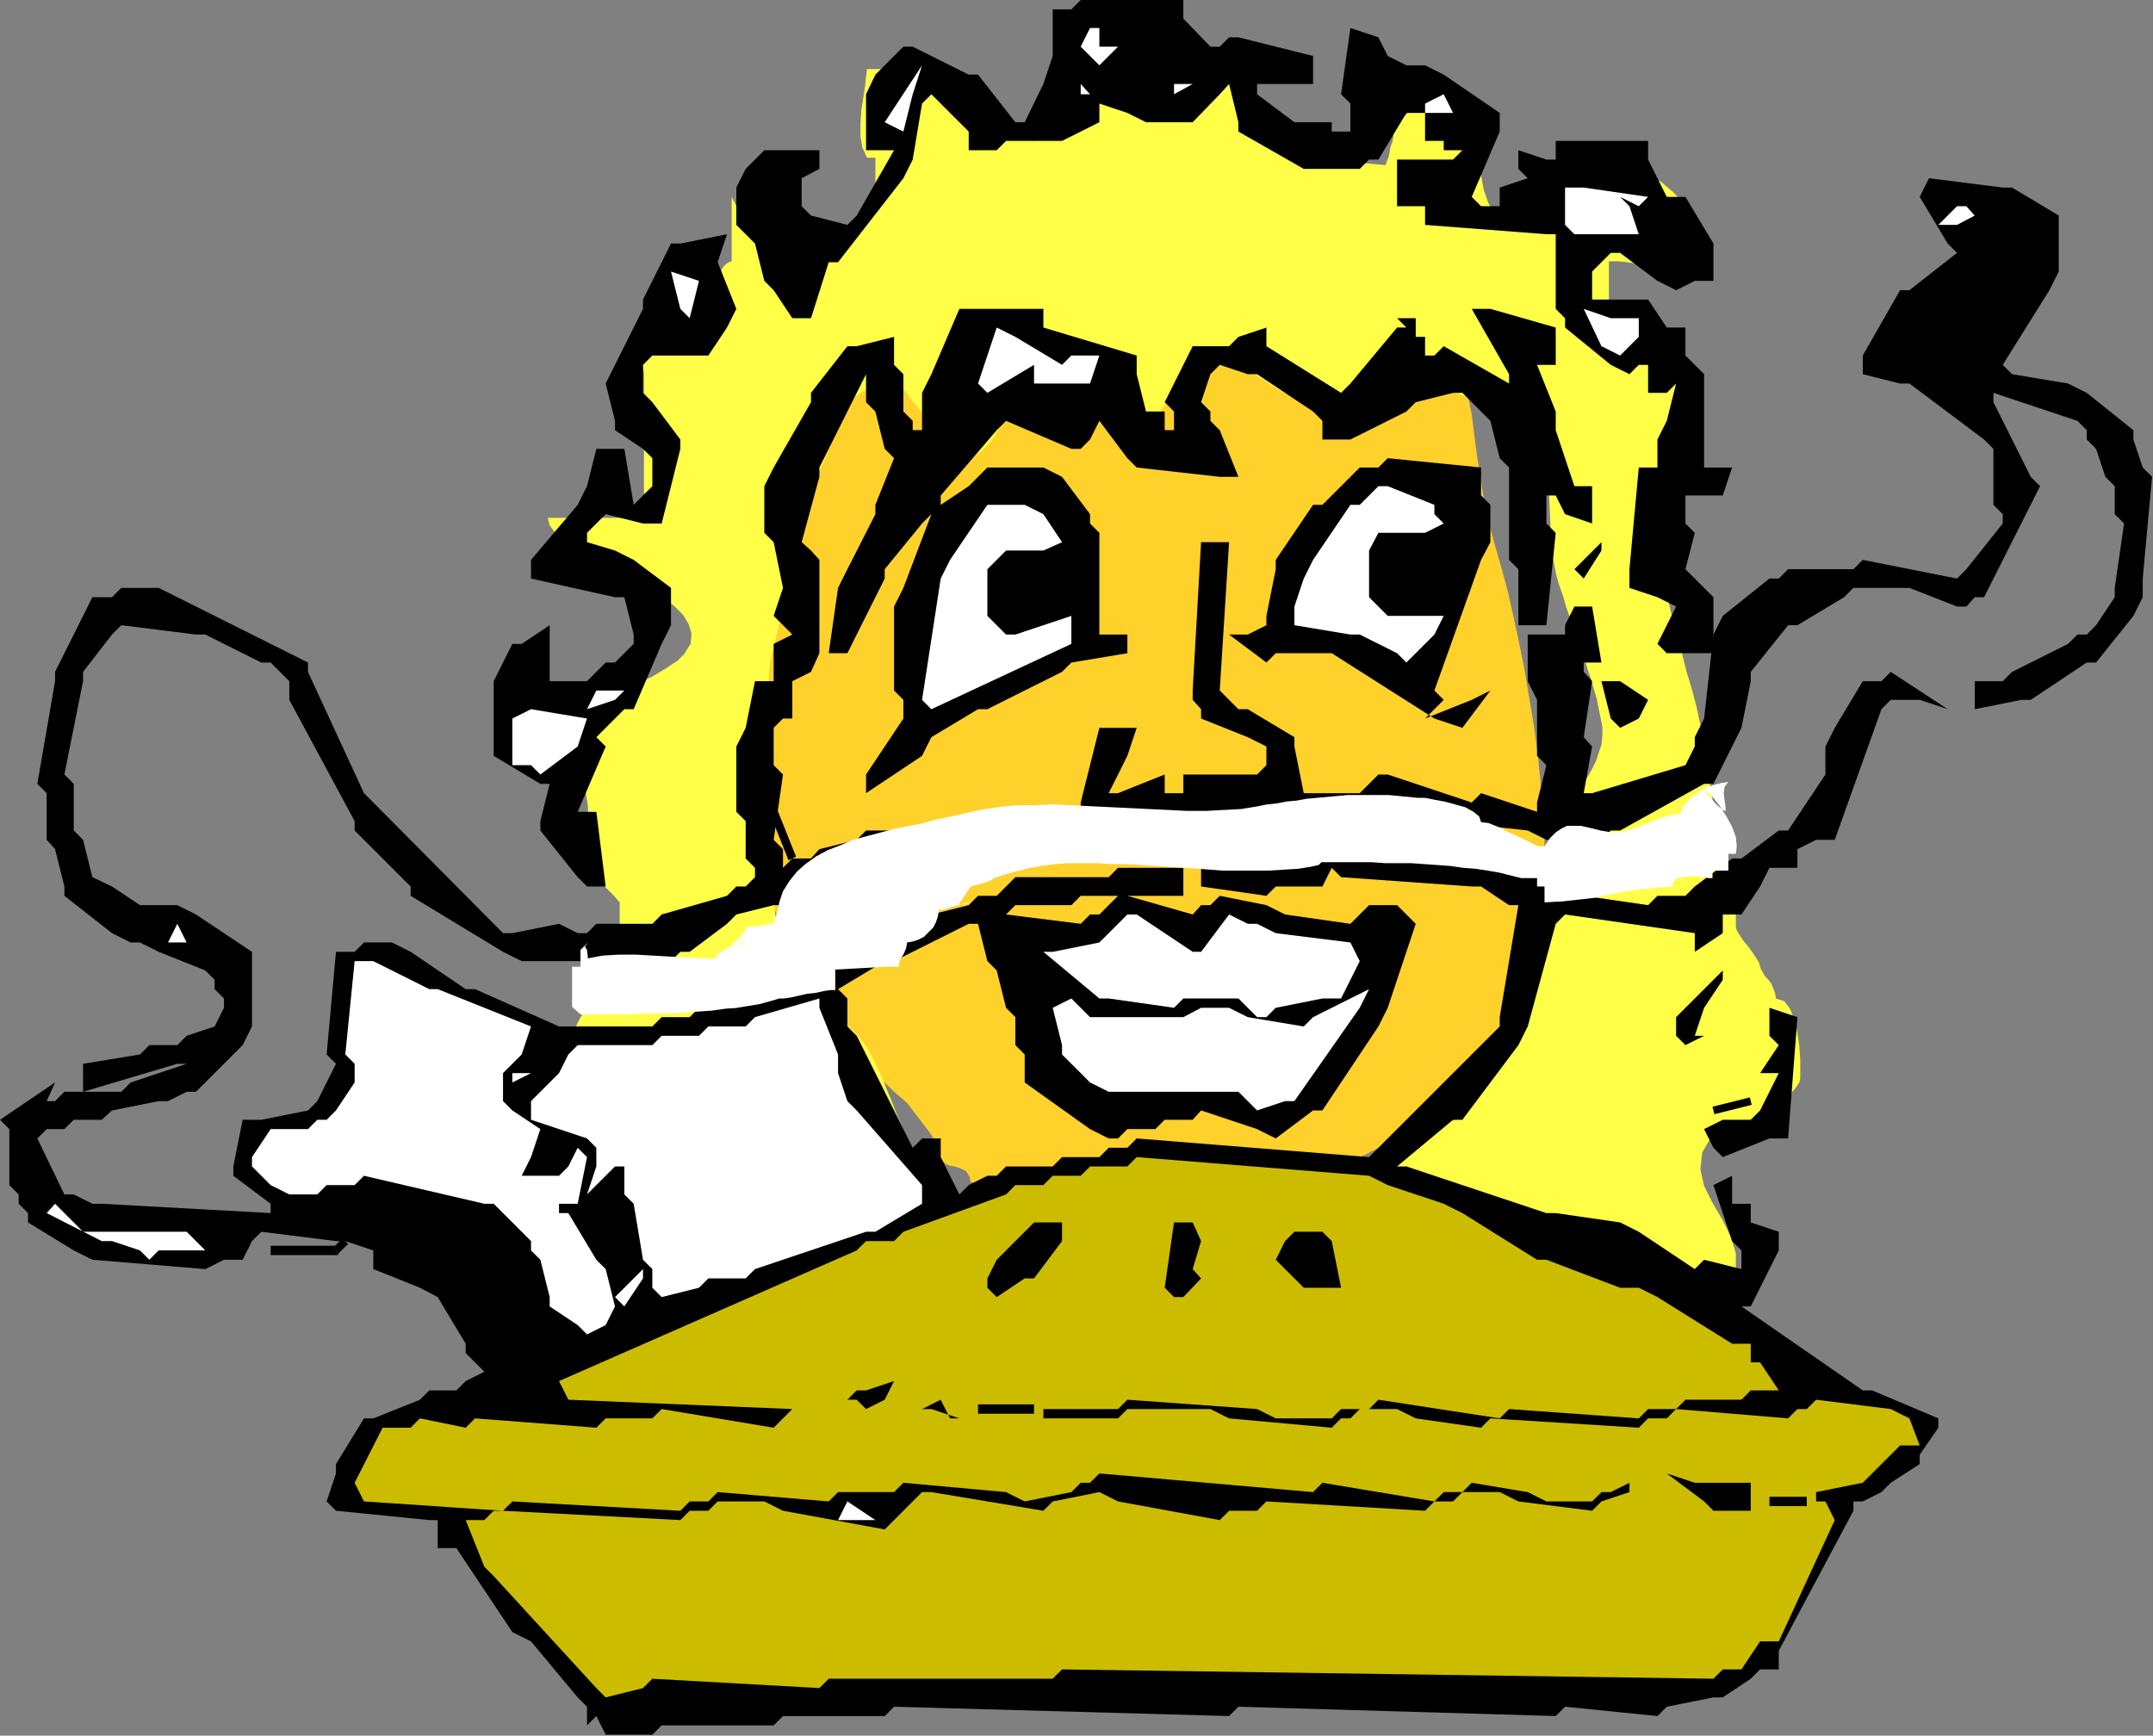<?xml version="1.0" encoding="UTF-8" standalone="no"?>
<svg
   xmlns:dc="http://purl.org/dc/elements/1.1/"
   xmlns:cc="http://creativecommons.org/ns#"
   xmlns:rdf="http://www.w3.org/1999/02/22-rdf-syntax-ns#"
   xmlns:svg="http://www.w3.org/2000/svg"
   xmlns="http://www.w3.org/2000/svg"
   xmlns:sodipodi="http://sodipodi.sourceforge.net/DTD/sodipodi-0.dtd"
   xmlns:inkscape="http://www.inkscape.org/namespaces/inkscape"
   version="1.0"
   width="58.598mm"
   height="47.244mm"
   id="svg137"
   sodipodi:docname="AD003749.WMF">
  <rect width="100%" height="100%" fill="#808080" stroke="none"/>
  <sodipodi:namedview
     pagecolor="#ffffff"
     bordercolor="#666666"
     borderopacity="1"
     objecttolerance="10"
     gridtolerance="10"
     guidetolerance="10"
     inkscape:pageopacity="0"
     inkscape:pageshadow="2"
     inkscape:window-width="640"
     inkscape:window-height="480"
     id="namedview139" />
  <defs
     id="defs3">
    <pattern
       id="WMFhbasepattern"
       patternUnits="userSpaceOnUse"
       width="6"
       height="6"
       x="0"
       y="0" />
  </defs>
  <path
     style="fill:#ffd12b;fill-rule:evenodd;fill-opacity:1;stroke:none;"
     d="  M 117.888,26.112   L 115.2,25.824   L 112.32,25.728   L 109.44,25.92   L 106.464,26.304   L 103.392,26.976   L 100.32,27.84   L 97.248,28.896   L 94.368,30.144   L 91.488,31.68   L 88.704,33.312   L 86.112,35.136   L 83.808,37.152   L 81.6,39.36   L 79.776,41.664   L 78.144,44.064   L 76.896,46.656   L 76.224,48.768   L 75.552,50.976   L 75.072,53.088   L 74.592,55.392   L 74.304,57.696   L 74.016,60   L 73.92,62.304   L 73.824,64.608   L 73.824,67.008   L 73.92,69.312   L 74.112,71.712   L 74.4,74.112   L 74.784,76.416   L 75.168,78.816   L 75.648,81.12   L 76.224,83.424   L 76.8,85.728   L 77.568,88.032   L 78.336,90.24   L 79.104,92.352   L 80.064,94.464   L 80.928,96.576   L 81.984,98.592   L 83.04,100.608   L 84.192,102.432   L 85.344,104.256   L 86.496,106.08   L 87.84,107.712   L 89.088,109.248   L 90.432,110.784   L 91.872,112.224   L 93.312,113.472   L 95.808,116.736   L 96.096,117.312   L 96.288,117.888   L 96.48,118.464   L 96.672,118.944   L 96.96,119.424   L 97.248,119.712   L 97.632,119.904   L 98.208,120   L 98.784,120.192   L 99.36,120.48   L 99.744,121.056   L 99.84,121.632   L 102.816,121.632   L 105.888,121.824   L 109.056,121.92   L 112.32,122.112   L 115.488,122.208   L 118.752,122.304   L 122.016,122.304   L 125.28,122.112   L 128.448,121.92   L 131.616,121.44   L 134.688,120.768   L 137.664,119.904   L 140.544,118.752   L 143.232,117.312   L 145.824,115.584   L 148.224,113.472   L 151.584,110.112   L 152.544,108.96   L 153.504,107.424   L 154.464,105.696   L 155.424,103.776   L 156.288,101.856   L 157.056,100.032   L 157.728,98.4   L 158.112,96.96   L 158.496,94.56   L 158.784,91.968   L 158.88,89.28   L 158.88,86.496   L 158.784,83.712   L 158.496,80.736   L 158.208,77.856   L 157.824,74.88   L 157.344,72   L 156.864,69.12   L 156.288,66.24   L 155.712,63.552   L 155.136,60.96   L 154.464,58.464   L 153.792,56.16   L 153.216,54.048   L 152.928,52.8   L 152.64,51.456   L 152.448,50.112   L 152.256,48.672   L 151.968,47.136   L 151.776,45.696   L 151.584,44.16   L 151.392,42.624   L 151.104,41.184   L 150.816,39.744   L 150.528,38.208   L 150.24,36.864   L 149.76,35.52   L 149.376,34.176   L 148.8,33.024   L 148.224,31.872   L 146.592,31.008   L 145.44,29.952   L 144.288,28.992   L 143.136,28.032   L 141.888,27.168   L 140.544,26.4   L 139.296,25.728   L 137.952,25.152   L 136.512,24.672   L 135.168,24.192   L 133.728,23.904   L 132.384,23.712   L 130.944,23.616   L 129.504,23.616   L 128.064,23.712   L 126.72,24   L 125.28,24.384   L 122.88,24.384   L 122.688,24.672   L 122.4,25.056   L 121.824,25.44   L 121.248,25.728   L 120.576,26.208   L 120,26.688   L 119.712,27.168   L 119.52,27.744   L 118.944,27.552   L 118.464,27.168   L 118.08,26.688   L 117.888,26.112  z "
     id="path5" />
  <path
     style="fill:#ffff47;fill-rule:evenodd;fill-opacity:1;stroke:none;"
     d="  M 122.016,7.104   L 121.632,6.816   L 121.248,6.336   L 120.864,5.952   L 120.48,5.472   L 120.096,4.992   L 119.808,4.608   L 119.616,4.128   L 119.52,3.84   L 118.656,3.744   L 117.696,3.552   L 116.832,3.36   L 115.968,2.976   L 115.104,2.688   L 114.336,2.496   L 113.664,2.304   L 112.992,2.208   L 112.896,2.592   L 112.704,3.456   L 112.416,4.8   L 112.032,6.432   L 111.648,7.968   L 111.264,9.504   L 110.88,10.56   L 110.496,11.232   L 109.728,11.232   L 109.632,12.288   L 109.44,12.864   L 109.152,13.248   L 108.672,13.344   L 108.192,13.44   L 107.616,13.44   L 107.04,13.536   L 106.464,13.728   L 106.464,14.496   L 104.928,14.304   L 103.488,13.728   L 102.144,12.864   L 100.896,11.808   L 99.744,10.752   L 98.592,9.696   L 97.536,8.736   L 96.576,7.968   L 95.904,7.68   L 94.944,7.488   L 93.984,7.296   L 92.928,7.2   L 91.776,7.104   L 90.816,7.104   L 89.856,7.104   L 89.184,7.104   L 89.088,7.872   L 88.992,8.832   L 88.8,10.08   L 88.608,11.328   L 88.512,12.672   L 88.512,14.016   L 88.704,15.168   L 89.184,16.224   L 90.048,16.224   L 90.048,20.256   L 89.184,20.928   L 88.224,22.08   L 87.36,23.616   L 86.304,25.152   L 85.152,26.496   L 83.808,27.36   L 82.176,27.552   L 80.16,26.88   L 79.488,26.4   L 78.816,25.728   L 78.144,24.864   L 77.472,23.904   L 76.8,22.944   L 76.128,21.888   L 75.648,21.024   L 75.264,20.256   L 75.264,26.88   L 74.976,26.976   L 74.688,27.168   L 74.4,27.456   L 74.112,27.936   L 73.92,28.416   L 73.728,28.992   L 73.632,29.568   L 73.632,30.24   L 71.136,30.24   L 71.136,31.008   L 67.104,31.008   L 67.008,31.872   L 66.816,32.736   L 66.624,33.6   L 66.336,34.368   L 66.144,35.328   L 66.048,36.192   L 66.048,37.248   L 66.24,38.4   L 66.24,46.656   L 66.24,50.784   L 67.104,50.784   L 67.104,53.28   L 56.352,53.28   L 56.544,54.048   L 57.12,54.816   L 58.08,55.584   L 59.232,56.448   L 60.576,57.216   L 62.112,57.984   L 63.648,58.848   L 65.184,59.712   L 66.72,60.576   L 68.064,61.44   L 69.312,62.304   L 70.272,63.264   L 70.848,64.224   L 71.136,65.184   L 71.04,66.24   L 70.368,67.296   L 69.696,67.968   L 68.544,68.736   L 67.104,69.6   L 65.472,70.368   L 63.744,71.04   L 62.304,71.616   L 61.152,72.096   L 60.48,72.192   L 53.088,72.192   L 52.992,71.616   L 52.704,71.04   L 52.416,70.656   L 52.224,70.464   L 52.032,70.56   L 52.032,70.944   L 52.416,71.808   L 53.088,73.056   L 53.088,73.248   L 53.28,73.824   L 53.376,74.688   L 53.664,75.648   L 53.856,76.608   L 54.144,77.568   L 54.432,78.336   L 54.72,78.816   L 55.68,79.296   L 56.64,79.584   L 57.6,79.776   L 58.56,79.968   L 59.328,80.256   L 59.904,80.832   L 60.288,81.696   L 60.48,82.944   L 60.48,84.384   L 60.48,85.728   L 60.576,86.976   L 60.768,88.128   L 61.056,89.184   L 61.536,90.144   L 62.112,91.104   L 62.976,91.968   L 63.744,92.832   L 63.744,96.96   L 64.608,96.96   L 64.704,97.632   L 64.416,98.592   L 63.84,99.456   L 63.168,100.416   L 62.4,101.28   L 61.632,102.048   L 60.96,102.528   L 60.48,102.72   L 60.384,103.296   L 60,104.16   L 59.424,105.216   L 58.848,106.464   L 58.272,107.616   L 57.696,108.768   L 57.312,109.632   L 57.216,110.112   L 56.352,110.112   L 56.352,111.36   L 56.352,112.608   L 56.352,113.856   L 56.448,115.104   L 56.448,116.256   L 56.544,117.504   L 56.64,118.752   L 56.736,119.904   L 56.928,121.152   L 57.216,122.304   L 57.408,123.456   L 57.792,124.608   L 58.176,125.76   L 58.56,126.912   L 59.136,128.064   L 59.712,129.12   L 60.768,130.752   L 62.016,132.384   L 63.456,133.92   L 64.992,135.36   L 66.816,136.704   L 68.736,137.952   L 70.752,139.008   L 72.864,139.968   L 74.976,140.832   L 77.28,141.6   L 79.488,142.176   L 81.792,142.56   L 84.096,142.752   L 86.4,142.752   L 88.608,142.656   L 90.816,142.272   L 91.584,142.176   L 92.544,141.888   L 93.696,141.408   L 94.944,140.832   L 96.192,140.16   L 97.344,139.488   L 98.304,138.816   L 99.072,138.144   L 99.744,136.992   L 100.128,135.648   L 100.128,134.016   L 99.936,132.288   L 99.744,130.464   L 99.456,128.736   L 99.168,127.2   L 99.072,125.76   L 98.496,125.472   L 97.824,124.992   L 97.152,124.224   L 96.48,123.36   L 95.904,122.304   L 95.232,121.056   L 94.56,119.808   L 93.984,118.464   L 93.312,117.12   L 92.736,115.776   L 92.16,114.432   L 91.68,113.184   L 91.2,112.032   L 90.816,110.976   L 90.336,110.016   L 90.048,109.344   L 89.28,107.904   L 88.224,106.464   L 86.88,105.216   L 85.536,103.968   L 84.192,102.72   L 82.848,101.472   L 81.792,100.032   L 81.024,98.592   L 80.736,97.824   L 80.448,96.96   L 80.16,95.904   L 79.872,94.752   L 79.68,93.6   L 79.488,92.448   L 79.392,91.296   L 79.392,90.336   L 79.2,89.28   L 79.104,88.128   L 79.008,86.784   L 78.912,85.344   L 78.816,83.808   L 78.816,82.176   L 78.72,80.544   L 78.72,78.816   L 78.72,77.088   L 78.816,75.456   L 78.816,73.824   L 78.912,72.288   L 79.008,70.848   L 79.104,69.504   L 79.2,68.352   L 79.392,67.296   L 79.68,66.24   L 79.968,64.992   L 80.256,63.648   L 80.544,62.208   L 80.736,60.768   L 80.832,59.328   L 81.024,57.888   L 81.024,56.544   L 81.12,56.16   L 81.312,55.68   L 81.504,55.104   L 81.888,54.528   L 82.176,53.856   L 82.368,53.28   L 82.56,52.8   L 82.656,52.416   L 86.784,42.528   L 87.072,41.856   L 87.744,40.992   L 88.512,40.416   L 89.184,40.128   L 89.184,39.552   L 89.28,38.976   L 89.472,38.496   L 89.664,38.112   L 89.76,37.728   L 89.952,37.44   L 90.048,37.056   L 90.048,36.768   L 89.664,37.536   L 89.952,37.728   L 90.624,37.344   L 91.68,36.768   L 91.968,38.304   L 92.736,39.744   L 93.792,41.184   L 94.944,42.528   L 96.096,43.872   L 97.152,45.312   L 97.92,46.752   L 98.208,48.288   L 98.688,48   L 99.36,47.52   L 100.128,47.04   L 100.992,46.368   L 101.76,45.6   L 102.432,44.736   L 102.912,43.68   L 103.104,42.528   L 103.2,41.952   L 103.392,41.472   L 103.776,41.088   L 104.16,40.704   L 104.64,40.416   L 105.216,40.32   L 105.888,40.128   L 106.464,40.128   L 105.408,40.32   L 104.832,40.416   L 104.544,40.416   L 104.64,40.224   L 104.832,39.936   L 105.312,39.552   L 105.888,38.976   L 106.464,38.4   L 106.752,38.4   L 107.136,38.304   L 107.616,38.112   L 108.096,38.016   L 108.48,37.92   L 108.96,37.728   L 109.344,37.632   L 109.728,37.632   L 109.824,37.728   L 110.112,37.92   L 110.496,38.112   L 111.072,38.4   L 111.552,38.784   L 112.128,38.976   L 112.608,39.168   L 112.992,39.264   L 113.184,40.032   L 113.664,40.992   L 114.336,42.048   L 115.104,43.2   L 115.776,44.256   L 116.448,45.12   L 116.928,45.696   L 117.12,45.888   L 117.504,45.312   L 118.08,44.352   L 118.848,43.104   L 119.712,41.76   L 120.672,40.32   L 121.728,39.168   L 122.688,38.208   L 123.648,37.632   L 125.088,37.248   L 126.432,37.344   L 127.68,37.728   L 128.928,38.4   L 129.984,39.072   L 131.136,39.84   L 132.288,40.512   L 133.536,40.896   L 135.36,41.088   L 137.184,40.992   L 139.008,40.8   L 140.928,40.512   L 142.752,40.224   L 144.576,40.032   L 146.4,39.936   L 148.224,40.128   L 148.896,40.224   L 149.76,40.416   L 150.624,40.704   L 151.584,40.992   L 152.448,41.472   L 153.312,41.856   L 154.176,42.24   L 154.848,42.528   L 156.672,43.68   L 157.92,45.216   L 158.688,47.04   L 159.168,49.056   L 159.36,51.168   L 159.456,53.28   L 159.552,55.392   L 159.744,57.408   L 159.936,58.368   L 160.128,59.328   L 160.416,60.288   L 160.8,61.344   L 161.088,62.4   L 161.472,63.456   L 161.856,64.512   L 162.24,65.568   L 162.624,66.72   L 163.008,67.776   L 163.296,68.832   L 163.68,69.888   L 163.968,70.944   L 164.256,71.904   L 164.448,72.864   L 164.64,73.824   L 164.832,74.784   L 164.832,75.648   L 164.736,76.608   L 164.448,77.472   L 164.16,78.336   L 163.776,79.104   L 163.392,79.776   L 163.008,80.448   L 162.24,81.984   L 161.568,83.616   L 160.992,85.152   L 160.416,86.784   L 159.936,88.32   L 159.552,89.952   L 159.072,91.584   L 158.688,93.216   L 158.304,94.848   L 157.92,96.48   L 157.632,98.112   L 157.248,99.648   L 156.864,101.28   L 156.48,102.816   L 156.096,104.448   L 155.616,105.984   L 155.52,106.464   L 155.136,107.232   L 154.56,108.192   L 153.888,109.248   L 153.216,110.4   L 152.544,111.36   L 151.968,112.128   L 151.584,112.608   L 151.296,113.28   L 150.72,113.856   L 150.144,114.432   L 149.856,115.104   L 149.088,115.392   L 147.648,116.16   L 145.728,117.312   L 143.712,118.656   L 141.888,120.192   L 140.448,121.632   L 139.776,122.976   L 140.064,124.128   L 140.736,124.704   L 141.504,125.28   L 142.368,125.856   L 143.328,126.432   L 144.288,127.008   L 145.344,127.488   L 146.4,127.968   L 147.552,128.448   L 148.704,128.928   L 149.76,129.312   L 150.912,129.696   L 151.968,130.176   L 152.928,130.464   L 153.888,130.848   L 154.848,131.232   L 155.616,131.52   L 156.672,131.904   L 157.92,132.384   L 159.36,132.864   L 160.992,133.44   L 162.624,133.92   L 164.448,134.4   L 166.272,134.88   L 168.096,135.168   L 169.824,135.36   L 171.552,135.456   L 173.184,135.264   L 174.624,134.88   L 175.968,134.304   L 177.12,133.44   L 177.984,132.288   L 178.56,130.752   L 178.56,128.928   L 177.984,127.104   L 177.12,125.376   L 176.16,123.744   L 175.296,122.016   L 174.912,120.288   L 175.104,118.56   L 176.16,116.736   L 176.544,116.256   L 177.12,115.872   L 177.888,115.68   L 178.752,115.584   L 179.616,115.488   L 180.48,115.488   L 181.248,115.296   L 181.92,115.104   L 182.016,114.912   L 182.4,114.528   L 182.976,114.048   L 183.552,113.28   L 184.128,112.608   L 184.704,111.936   L 185.088,111.36   L 185.184,110.976   L 185.184,110.112   L 185.184,108.96   L 185.088,107.616   L 184.896,106.272   L 184.608,104.928   L 184.128,103.776   L 183.552,103.008   L 182.688,102.72   L 182.592,102.144   L 182.4,101.664   L 182.208,101.184   L 181.92,100.8   L 181.536,100.416   L 181.344,100.032   L 181.152,99.744   L 181.056,99.456   L 180.96,99.072   L 180.672,98.592   L 180.288,98.016   L 179.808,97.344   L 179.328,96.768   L 178.944,96.192   L 178.656,95.712   L 178.56,95.328   L 178.56,92.832   L 177.792,92.832   L 177.504,92.064   L 177.216,90.912   L 176.928,89.664   L 176.64,88.224   L 176.448,86.784   L 176.256,85.344   L 176.16,84   L 176.16,82.944   L 176.16,82.272   L 176.064,81.408   L 175.872,80.544   L 175.776,79.584   L 175.584,78.72   L 175.392,77.856   L 175.296,76.992   L 175.296,76.32   L 174.912,74.592   L 174.528,72.768   L 174.048,70.944   L 173.472,69.024   L 172.992,67.104   L 172.416,65.184   L 171.936,63.168   L 171.456,61.152   L 170.976,59.232   L 170.592,57.312   L 170.4,55.392   L 170.208,53.472   L 170.208,51.648   L 170.4,49.92   L 170.784,48.288   L 171.264,46.656   L 171.36,45.888   L 171.648,44.736   L 171.936,43.488   L 172.416,42.048   L 172.704,40.608   L 172.992,39.168   L 173.088,37.824   L 172.896,36.768   L 172.416,35.904   L 171.744,35.04   L 170.784,34.272   L 169.824,33.6   L 168.672,32.928   L 167.52,32.256   L 166.464,31.584   L 165.504,31.008   L 165.504,26.88   L 166.464,26.88   L 167.424,26.976   L 168.48,27.168   L 169.632,27.264   L 170.688,27.456   L 171.744,27.648   L 172.704,27.744   L 173.664,27.744   L 174.528,26.88   L 174.528,22.752   L 173.472,21.216   L 172.224,19.872   L 170.88,18.72   L 169.248,17.856   L 167.616,17.184   L 165.888,16.992   L 164.064,17.184   L 162.24,17.856   L 161.856,18.048   L 161.376,18.624   L 160.8,19.488   L 160.224,20.448   L 159.744,21.408   L 159.264,22.368   L 158.976,23.136   L 158.88,23.616   L 156.576,23.424   L 154.848,22.848   L 153.792,22.08   L 153.12,20.928   L 152.64,19.584   L 152.352,18.048   L 152.064,16.32   L 151.584,14.496   L 149.856,13.728   L 149.856,13.152   L 149.76,12.672   L 149.568,12.192   L 149.472,11.712   L 149.376,11.424   L 149.184,11.04   L 149.088,10.656   L 149.088,10.368   L 148.128,10.368   L 147.264,10.56   L 146.4,10.752   L 145.632,11.136   L 144.864,11.52   L 144.288,12.192   L 143.712,12.864   L 143.328,13.728   L 143.328,14.112   L 143.232,14.592   L 143.04,15.072   L 142.944,15.648   L 142.848,16.128   L 142.656,16.608   L 142.56,16.896   L 142.56,16.992   L 140.448,16.8   L 138.528,16.416   L 136.704,15.744   L 135.072,14.976   L 133.44,13.92   L 132,12.864   L 130.656,11.616   L 129.408,10.368   L 128.736,9.696   L 127.872,9.024   L 127.008,8.448   L 126.048,7.872   L 124.992,7.392   L 124.032,7.104   L 122.976,6.912   L 122.016,7.104  z "
     id="path7" />
  <path
     style="fill:#000000;fill-rule:evenodd;fill-opacity:1;stroke:none;"
     d="  M 60.384,177.504   L 60.384,175.584   L 59.424,174.624   L 54.624,168.864   L 52.704,167.904   L 46.944,159.264   L 45.024,159.264   L 45.024,156.384   L 44.16,156.384   L 34.56,155.424   L 33.6,154.464   L 34.56,151.584   L 34.56,150.624   L 37.44,145.92   L 38.4,145.92   L 43.2,144   L 44.16,143.04   L 46.944,143.04   L 47.904,142.08   L 49.824,141.12   L 48.864,140.16   L 47.904,139.2   L 47.904,138.24   L 45.024,133.44   L 43.2,132.48   L 38.4,130.56   L 38.4,128.64   L 35.52,127.68   L 34.56,127.68   L 26.88,126.72   L 25.92,127.68   L 24.96,129.6   L 24.96,129.6   L 24.96,129.6   L 24.96,129.6   L 23.04,129.6   L 23.04,129.6   L 23.04,129.6   L 21.12,130.56   L 9.504,129.6   L 7.584,128.64   L 2.88,125.76   L 2.88,124.8   L 1.92,123.84   L 1.92,122.88   L 0.96,121.92   L 0.96,120.96   L 0.96,116.16   L 0,115.2   L 5.664,111.36   L 4.8,113.28   L 5.664,113.28   L 6.624,112.32   L 12.48,112.32   L 13.44,111.36   L 19.2,109.44   L 18.24,109.44   L 8.544,112.32   L 8.544,109.44   L 14.4,108.48   L 15.36,107.52   L 18.24,107.52   L 19.2,106.56   L 22.08,105.6   L 23.04,103.68   L 23.04,102.72   L 22.08,101.76   L 22.08,100.8   L 21.12,99.84   L 16.32,97.92   L 14.4,96.96   L 13.44,96.96   L 11.52,96   L 6.624,92.16   L 6.624,91.2   L 5.664,87.36   L 4.8,86.4   L 4.8,81.6   L 3.84,80.64   L 5.664,70.08   L 5.664,69.12   L 9.504,61.44   L 11.52,61.44   L 12.48,60.48   L 13.44,60.48   L 16.32,60.48   L 18.24,61.44   L 31.68,68.16   L 31.68,69.12   L 37.44,81.6   L 38.4,82.56   L 51.744,96   L 52.704,96   L 57.504,95.04   L 59.424,96   L 60.384,96   L 61.344,95.04   L 67.104,95.04   L 68.064,94.08   L 74.784,92.16   L 75.744,91.2   L 76.704,91.2   L 77.664,90.24   L 77.664,89.28   L 76.704,88.32   L 76.704,84.48   L 75.744,83.52   L 75.744,76.8   L 76.704,74.88   L 77.664,70.08   L 79.584,70.08   L 79.584,66.24   L 81.504,65.28   L 79.584,63.36   L 80.544,60.48   L 79.584,55.776   L 78.624,54.816   L 78.624,50.016   L 79.584,48.096   L 83.424,41.376   L 83.424,40.416   L 87.168,35.616   L 88.128,35.616   L 91.968,34.656   L 91.968,36.576   L 91.968,37.536   L 92.928,38.496   L 92.928,42.336   L 93.888,43.296   L 93.888,44.256   L 94.848,44.256   L 94.848,40.416   L 95.808,38.496   L 98.688,31.776   L 100.608,31.776   L 107.328,31.776   L 107.328,33.696   L 116.928,36.576   L 116.928,38.496   L 117.888,42.336   L 119.808,42.336   L 119.808,44.256   L 120.768,44.256   L 120.768,42.336   L 119.808,41.376   L 122.688,35.616   L 123.552,35.616   L 126.432,35.616   L 127.392,34.656   L 130.272,33.696   L 130.272,35.616   L 137.952,40.416   L 138.912,39.456   L 143.712,33.696   L 144.672,33.696   L 143.712,32.736   L 143.712,32.736   L 145.632,32.736   L 145.632,32.736   L 145.632,34.656   L 145.632,34.656   L 146.592,34.656   L 146.592,36.576   L 147.552,36.576   L 148.512,35.616   L 155.232,39.456   L 155.232,38.496   L 151.392,31.776   L 153.312,31.776   L 160.032,33.696   L 160.032,35.616   L 160.032,37.536   L 158.112,37.536   L 160.032,42.336   L 160.032,44.256   L 161.952,50.016   L 163.776,50.016   L 163.776,53.856   L 160.992,52.896   L 160.032,50.976   L 159.072,50.976   L 159.072,53.856   L 160.032,54.816   L 159.072,64.32   L 156.192,64.32   L 156.192,58.56   L 155.232,57.6   L 155.232,48.096   L 154.272,47.136   L 153.312,43.296   L 152.352,42.336   L 150.432,40.416   L 149.472,40.416   L 145.632,41.376   L 144.672,42.336   L 138.912,45.216   L 136.032,45.216   L 136.032,43.296   L 135.072,42.336   L 129.312,38.496   L 128.352,38.496   L 125.472,37.536   L 124.512,38.496   L 123.552,41.376   L 124.512,42.336   L 124.512,43.296   L 125.472,44.256   L 127.392,49.056   L 125.472,49.056   L 116.928,48.096   L 115.968,47.136   L 113.088,43.296   L 112.128,45.216   L 111.168,46.176   L 110.208,46.176   L 103.488,43.296   L 102.528,44.256   L 96.768,50.976   L 96.768,51.936   L 99.648,50.016   L 100.608,49.056   L 101.568,48.096   L 102.528,48.096   L 107.328,48.096   L 109.248,49.056   L 112.128,52.896   L 112.128,53.856   L 113.088,54.816   L 113.088,55.776   L 113.088,65.28   L 114.048,65.28   L 115.968,65.28   L 115.968,67.2   L 110.208,68.16   L 109.248,69.12   L 101.568,72.96   L 100.608,72.96   L 95.808,75.84   L 94.848,77.76   L 89.088,81.6   L 89.088,79.68   L 92.928,73.92   L 92.928,72.96   L 92.928,72   L 91.968,71.04   L 91.968,62.4   L 92.928,60.48   L 95.808,52.896   L 94.848,53.856   L 91.008,58.56   L 91.008,59.52   L 87.168,67.2   L 85.248,67.2   L 86.208,60.48   L 87.168,58.56   L 90.048,52.896   L 90.048,51.936   L 91.968,47.136   L 91.008,46.176   L 90.048,42.336   L 89.088,41.376   L 89.088,37.536   L 89.088,38.496   L 84.288,48.096   L 84.288,49.056   L 82.464,55.776   L 83.424,56.64   L 84.288,57.6   L 84.288,58.56   L 84.288,67.2   L 83.424,69.12   L 81.504,70.08   L 81.504,71.04   L 81.504,73.92   L 80.544,73.92   L 79.584,74.88   L 79.584,75.84   L 79.584,78.72   L 80.544,79.68   L 79.584,86.4   L 80.544,87.36   L 80.544,89.28   L 81.504,88.32   L 83.424,88.32   L 84.288,87.36   L 88.128,86.4   L 89.088,85.44   L 98.688,85.44   L 99.648,84.48   L 103.488,84.48   L 104.448,83.52   L 111.168,83.52   L 111.168,82.56   L 113.088,74.88   L 115.008,74.88   L 116.928,74.88   L 115.968,77.76   L 114.048,81.6   L 115.008,81.6   L 119.808,79.68   L 119.808,81.6   L 121.728,81.6   L 121.728,79.68   L 129.312,79.68   L 130.272,78.72   L 130.272,76.8   L 128.352,75.84   L 123.552,73.92   L 123.552,72.96   L 122.688,72   L 122.688,71.04   L 123.552,55.776   L 126.432,55.776   L 125.472,71.04   L 126.432,72   L 127.392,72.96   L 128.352,72.96   L 133.152,75.84   L 133.152,76.8   L 134.112,81.6   L 135.072,81.6   L 139.872,81.6   L 140.832,80.64   L 141.792,79.68   L 142.752,79.68   L 151.392,82.56   L 152.352,81.6   L 158.112,83.52   L 158.112,82.56   L 159.072,78.72   L 158.112,77.76   L 158.112,72   L 157.152,70.08   L 157.152,65.28   L 159.072,65.28   L 160.992,65.28   L 160.992,64.32   L 161.952,62.4   L 163.776,62.4   L 164.736,68.16   L 162.912,68.16   L 162.912,69.12   L 163.776,70.08   L 162.912,75.84   L 163.776,76.8   L 162.912,81.6   L 163.776,81.6   L 173.376,78.72   L 174.336,76.8   L 174.336,75.84   L 175.296,73.92   L 176.256,65.28   L 177.216,63.36   L 182.016,59.52   L 182.976,59.52   L 183.936,58.56   L 184.896,58.56   L 190.656,58.56   L 191.616,57.6   L 201.312,59.52   L 202.272,58.56   L 206.016,53.856   L 206.016,52.896   L 205.056,51.936   L 205.056,50.976   L 205.056,46.176   L 204.096,45.216   L 196.416,39.456   L 195.456,39.456   L 191.616,38.496   L 191.616,36.576   L 195.456,29.856   L 196.416,29.856   L 201.312,26.016   L 200.352,25.056   L 197.472,20.256   L 198.432,18.336   L 206.016,19.296   L 206.976,19.296   L 211.776,22.176   L 211.776,23.136   L 211.776,27.936   L 210.816,29.856   L 206.016,37.536   L 206.976,38.496   L 212.736,39.456   L 214.656,40.416   L 219.456,44.256   L 219.456,45.216   L 220.416,48.096   L 221.376,49.056   L 220.416,59.52   L 220.416,60.48   L 220.416,61.44   L 219.456,63.36   L 215.616,68.16   L 214.656,68.16   L 208.896,72   L 207.936,72   L 203.136,72.96   L 203.136,70.08   L 206.016,70.08   L 206.976,69.12   L 212.736,66.24   L 213.696,65.28   L 214.656,65.28   L 215.616,64.32   L 217.536,61.44   L 217.536,60.48   L 218.496,53.856   L 217.536,52.896   L 217.536,50.016   L 216.576,49.056   L 215.616,46.176   L 214.656,45.216   L 214.656,44.256   L 213.696,43.296   L 205.056,40.416   L 205.056,41.376   L 208.896,49.056   L 209.856,50.016   L 204.096,61.44   L 203.136,61.44   L 202.272,62.4   L 201.312,62.4   L 196.416,60.48   L 195.456,60.48   L 190.656,60.48   L 189.696,61.44   L 184.896,64.32   L 183.936,64.32   L 180.096,69.12   L 180.096,70.08   L 179.136,74.88   L 178.176,76.8   L 176.256,80.64   L 175.296,80.64   L 166.656,85.44   L 165.696,85.44   L 164.736,86.4   L 163.776,86.4   L 159.072,86.4   L 157.152,85.44   L 148.512,84.48   L 146.592,83.52   L 143.712,82.56   L 142.752,83.52   L 141.792,83.52   L 140.832,84.48   L 132.192,84.48   L 131.232,85.44   L 127.392,85.44   L 126.432,86.4   L 109.248,85.44   L 108.288,86.4   L 103.488,86.4   L 102.528,87.36   L 97.728,87.36   L 96.768,88.32   L 91.008,88.32   L 90.048,89.28   L 85.248,89.28   L 84.288,90.24   L 80.544,93.12   L 79.584,93.12   L 75.744,94.08   L 74.784,95.04   L 70.944,97.92   L 69.984,97.92   L 69.024,98.88   L 68.064,98.88   L 53.664,98.88   L 51.744,97.92   L 42.24,92.16   L 42.24,91.2   L 36.48,85.44   L 36.48,84.48   L 29.76,72   L 29.76,71.04   L 29.76,70.08   L 28.8,69.12   L 27.84,68.16   L 26.88,68.16   L 21.12,65.28   L 20.16,65.28   L 12.48,64.32   L 11.52,65.28   L 8.544,69.12   L 8.544,70.08   L 6.624,79.68   L 7.584,80.64   L 7.584,85.44   L 8.544,86.4   L 9.504,90.24   L 11.52,91.2   L 14.4,93.12   L 15.36,93.12   L 18.24,93.12   L 20.16,94.08   L 25.92,97.92   L 25.92,98.88   L 25.92,105.6   L 24.96,107.52   L 20.16,112.32   L 19.2,112.32   L 17.28,113.28   L 16.32,113.28   L 11.52,114.24   L 10.464,115.2   L 7.584,115.2   L 6.624,116.16   L 4.8,116.16   L 3.84,117.12   L 6.624,122.88   L 7.584,122.88   L 9.504,123.84   L 10.464,123.84   L 27.84,124.8   L 27.84,123.84   L 24,120.96   L 24,120   L 24.96,115.2   L 26.88,115.2   L 31.68,114.24   L 32.64,113.28   L 34.56,109.44   L 33.6,108.48   L 34.56,97.92   L 36.48,97.92   L 37.44,96.96   L 38.4,96.96   L 40.32,96.96   L 42.24,97.92   L 47.904,101.76   L 48.864,101.76   L 57.504,105.6   L 58.464,105.6   L 67.104,105.6   L 68.064,104.64   L 70.944,104.64   L 71.904,103.68   L 75.744,103.68   L 76.704,102.72   L 78.624,101.76   L 79.584,101.76   L 83.424,98.88   L 84.288,98.88   L 94.848,94.08   L 95.808,94.08   L 99.648,93.12   L 100.608,92.16   L 102.528,92.16   L 103.488,91.2   L 104.448,90.24   L 105.408,90.24   L 114.048,90.24   L 115.008,89.28   L 121.728,89.28   L 121.728,92.16   L 111.168,92.16   L 110.208,93.12   L 104.448,93.12   L 103.488,94.08   L 111.168,95.04   L 112.128,94.08   L 113.088,94.08   L 114.048,93.12   L 115.008,92.16   L 115.968,92.16   L 122.688,94.08   L 123.552,93.12   L 124.512,93.12   L 125.472,92.16   L 130.272,93.12   L 132.192,94.08   L 138.912,95.04   L 139.872,94.08   L 139.872,94.08   L 139.872,94.08   L 140.832,93.12   L 140.832,93.12   L 140.832,93.12   L 140.832,93.12   L 143.712,93.12   L 145.632,95.04   L 142.752,103.68   L 141.792,105.6   L 136.032,114.24   L 135.072,114.24   L 131.232,117.12   L 129.312,116.16   L 123.552,114.24   L 122.688,115.2   L 119.808,115.2   L 118.848,116.16   L 115.968,116.16   L 115.008,117.12   L 114.048,117.12   L 112.128,116.16   L 105.408,111.36   L 105.408,110.4   L 105.408,108.48   L 104.448,107.52   L 104.448,104.64   L 103.488,103.68   L 102.528,99.84   L 101.568,98.88   L 100.608,95.04   L 99.648,95.04   L 91.968,98.88   L 91.008,98.88   L 86.208,101.76   L 87.168,102.72   L 87.168,105.6   L 88.128,106.56   L 93.888,118.08   L 94.848,117.12   L 96.768,117.12   L 96.768,119.04   L 98.688,122.88   L 99.648,121.92   L 101.568,120.96   L 102.528,120.96   L 103.488,120   L 104.448,120   L 108.288,120   L 109.248,119.04   L 113.088,119.04   L 114.048,118.08   L 115.968,118.08   L 116.928,117.12   L 140.832,119.04   L 141.792,118.08   L 154.272,105.6   L 154.272,104.64   L 156.192,93.12   L 155.232,93.12   L 152.352,91.2   L 151.392,91.2   L 137.952,90.24   L 136.992,89.28   L 136.992,89.28   L 136.032,91.2   L 131.232,91.2   L 130.272,92.16   L 123.552,91.2   L 123.552,88.32   L 136.992,88.32   L 137.952,87.36   L 152.352,88.32   L 154.272,89.28   L 159.072,90.24   L 160.992,91.2   L 161.952,92.16   L 162.912,92.16   L 169.536,93.12   L 170.496,92.16   L 173.376,92.16   L 174.336,91.2   L 178.176,88.32   L 179.136,88.32   L 182.976,85.44   L 183.936,85.44   L 187.776,79.68   L 187.776,78.72   L 187.776,76.8   L 188.736,74.88   L 191.616,70.08   L 192.576,70.08   L 193.536,70.08   L 194.496,69.12   L 200.352,72.96   L 197.472,72   L 194.496,72   L 193.536,72.96   L 188.736,86.4   L 186.816,86.4   L 184.896,87.36   L 184.896,89.28   L 182.016,89.28   L 181.056,91.2   L 179.136,94.08   L 179.136,94.08   L 179.136,94.08   L 179.136,94.08   L 177.216,94.08   L 177.216,94.08   L 177.216,94.08   L 177.216,96   L 174.336,97.92   L 174.336,96   L 160.992,94.08   L 160.032,95.04   L 157.152,105.6   L 156.192,107.52   L 150.432,115.2   L 149.472,115.2   L 143.712,120   L 144.672,120   L 159.072,124.8   L 160.032,124.8   L 166.656,125.76   L 168.576,126.72   L 174.336,130.56   L 175.296,129.6   L 179.136,130.56   L 179.136,129.6   L 179.136,128.64   L 178.176,127.68   L 176.256,121.92   L 178.176,120.96   L 178.176,123.84   L 178.176,123.84   L 178.176,123.84   L 178.176,123.84   L 178.176,123.84   L 178.176,123.84   L 180.096,123.84   L 180.096,125.76   L 182.976,126.72   L 182.976,128.64   L 180.096,134.4   L 179.136,134.4   L 191.616,143.04   L 192.576,143.04   L 199.392,145.92   L 199.392,146.88   L 197.472,149.664   L 197.472,149.664   L 197.472,150.624   L 197.472,150.624   L 194.496,152.544   L 194.496,152.544   L 193.536,153.504   L 191.616,154.464   L 190.656,154.464   L 190.656,155.424   L 182.976,169.824   L 182.976,171.744   L 181.056,171.744   L 180.096,172.704   L 177.216,174.624   L 176.256,174.624   L 171.456,175.584   L 170.496,176.544   L 160.992,175.584   L 160.032,176.544   L 127.392,175.584   L 126.432,176.544   L 91.968,175.584   L 91.008,176.544   L 80.544,176.544   L 79.584,177.504   L 68.064,177.504   L 67.104,178.464   L 62.304,178.464   L 61.344,176.544   L 61.344,176.544   L 60.384,177.504  z "
     id="path9" />
  <path
     style="fill:#ccbc00;fill-rule:evenodd;fill-opacity:1;stroke:none;"
     d="  M 61.344,173.664   L 50.784,162.144   L 49.824,161.184   L 47.904,156.384   L 49.824,156.384   L 50.784,155.424   L 51.744,155.424   L 69.984,156.384   L 70.944,155.424   L 72.864,155.424   L 73.824,154.464   L 78.624,154.464   L 80.544,155.424   L 91.008,157.344   L 91.968,156.384   L 94.848,153.504   L 95.808,153.504   L 107.328,155.424   L 108.288,154.464   L 113.088,153.504   L 115.008,154.464   L 125.472,156.384   L 126.432,155.424   L 129.312,155.424   L 130.272,154.464   L 146.592,155.424   L 147.552,154.464   L 149.472,154.464   L 150.432,153.504   L 154.272,153.504   L 156.192,154.464   L 163.776,155.424   L 164.736,154.464   L 167.616,153.504   L 167.616,152.544   L 165.696,153.504   L 164.736,153.504   L 163.776,154.464   L 162.912,154.464   L 159.072,154.464   L 157.152,153.504   L 151.392,152.544   L 150.432,153.504   L 148.512,153.504   L 147.552,154.464   L 136.032,152.544   L 135.072,153.504   L 113.088,151.584   L 112.128,152.544   L 111.168,152.544   L 110.208,153.504   L 105.408,154.464   L 103.488,153.504   L 92.928,152.544   L 91.968,153.504   L 86.208,153.504   L 85.248,154.464   L 73.824,153.504   L 72.864,154.464   L 70.944,154.464   L 69.984,155.424   L 52.704,154.464   L 51.744,155.424   L 37.44,154.464   L 36.48,152.544   L 39.36,146.88   L 40.32,146.88   L 42.24,146.88   L 43.2,145.92   L 47.904,146.88   L 48.864,145.92   L 61.344,146.88   L 62.304,145.92   L 67.104,145.92   L 68.064,144.96   L 79.584,146.88   L 80.544,145.92   L 82.464,144   L 81.504,144.96   L 58.464,144   L 57.504,142.08   L 88.128,128.64   L 89.088,127.68   L 91.968,127.68   L 92.928,126.72   L 103.488,122.88   L 104.448,121.92   L 107.328,121.92   L 108.288,120.96   L 111.168,120.96   L 112.128,120   L 115.968,120   L 116.928,119.04   L 140.832,120.96   L 142.752,121.92   L 148.512,123.84   L 150.432,124.8   L 158.112,129.6   L 159.072,129.6   L 166.656,132.48   L 167.616,132.48   L 168.576,132.48   L 170.496,133.44   L 178.176,138.24   L 180.096,138.24   L 180.096,140.16   L 181.056,140.16   L 182.976,143.04   L 182.016,143.04   L 180.096,143.04   L 179.136,144   L 173.376,144   L 172.416,144.96   L 169.536,144.96   L 168.576,145.92   L 155.232,144.96   L 154.272,145.92   L 141.792,144   L 140.832,144.96   L 137.952,144.96   L 136.992,145.92   L 131.232,145.92   L 129.312,144.96   L 115.968,144   L 115.008,144.96   L 107.328,144.96   L 107.328,145.92   L 115.008,145.92   L 115.968,144.96   L 124.512,144.96   L 126.432,145.92   L 136.992,146.88   L 137.952,145.92   L 138.912,145.92   L 139.872,144.96   L 143.712,144.96   L 145.632,145.92   L 152.352,146.88   L 153.312,145.92   L 168.576,146.88   L 169.536,145.92   L 171.456,145.92   L 172.416,144.96   L 183.936,145.92   L 184.896,144.96   L 185.856,144.96   L 186.816,144   L 194.496,144.96   L 196.416,145.92   L 197.472,148.704   L 195.456,148.704   L 192.576,151.584   L 191.616,152.544   L 186.816,153.504   L 186.816,154.464   L 187.776,154.464   L 188.736,156.384   L 182.976,168.864   L 181.056,168.864   L 179.136,171.744   L 178.176,171.744   L 177.216,171.744   L 176.256,172.704   L 109.248,171.744   L 108.288,172.704   L 85.248,172.704   L 84.288,173.664   L 67.104,172.704   L 66.144,173.664   L 62.304,174.624   L 61.344,173.664  z "
     id="path11" />
  <path
     style="fill:#ffffff;fill-rule:evenodd;fill-opacity:1;stroke:none;"
     d="  M 87.168,154.464   L 90.048,156.384   L 89.088,156.384   L 86.208,156.384   L 87.168,154.464  z "
     id="path13" />
  <path
     style="fill:#000000;fill-rule:evenodd;fill-opacity:1;stroke:none;"
     d="  M 175.296,154.464   L 171.456,151.584   L 174.336,152.544   L 180.096,152.544   L 180.096,155.424   L 176.256,155.424   L 175.296,154.464  z "
     id="path15" />
  <path
     style="fill:#000000;fill-rule:evenodd;fill-opacity:1;stroke:none;"
     d="  M 95.808,144.96   L 94.848,144.96   L 94.848,144.96   L 96.768,144   L 96.768,144   L 97.728,145.92   L 97.728,145.92   L 98.688,145.92   L 95.808,144.96  z "
     id="path17" />
  <path
     style="fill:#000000;fill-rule:evenodd;fill-opacity:1;stroke:none;"
     d="  M 88.128,144   L 87.168,144   L 87.168,144   L 88.128,143.04   L 88.128,143.04   L 89.088,143.04   L 89.088,143.04   L 91.968,142.08   L 91.008,144   L 89.088,144.96   L 88.128,144  z "
     id="path19" />
  <path
     style="fill:#ffffff;fill-rule:evenodd;fill-opacity:1;stroke:none;"
     d="  M 59.424,136.32   L 56.544,134.4   L 56.544,133.44   L 55.584,129.6   L 54.624,128.64   L 54.624,127.68   L 53.664,126.72   L 50.784,123.84   L 49.824,123.84   L 37.44,120.96   L 36.48,121.92   L 33.6,121.92   L 32.64,122.88   L 29.76,122.88   L 27.84,121.92   L 25.92,120   L 25.92,119.04   L 27.84,116.16   L 28.8,116.16   L 31.68,116.16   L 32.64,115.2   L 33.6,115.2   L 34.56,114.24   L 36.48,111.36   L 36.48,110.4   L 36.48,109.44   L 35.52,108.48   L 36.48,98.88   L 38.4,98.88   L 44.16,101.76   L 45.024,101.76   L 54.624,105.6   L 53.664,108.48   L 51.744,110.4   L 51.744,111.36   L 51.744,113.28   L 52.704,114.24   L 55.584,116.16   L 54.624,119.04   L 53.664,120.96   L 54.624,120.96   L 57.504,120.96   L 58.464,120   L 59.424,118.08   L 60.384,119.04   L 59.424,123.84   L 57.504,123.84   L 57.504,124.8   L 58.464,124.8   L 61.344,129.6   L 62.304,130.56   L 63.264,134.4   L 62.304,136.32   L 60.384,137.28   L 59.424,136.32  z "
     id="path21" />
  <path
     style="fill:#ffffff;fill-rule:evenodd;fill-opacity:1;stroke:none;"
     d="  M 63.264,133.44   L 66.144,130.56   L 66.144,131.52   L 64.224,134.4   L 63.264,133.44  z "
     id="path23" />
  <path
     style="fill:#ffffff;fill-rule:evenodd;fill-opacity:1;stroke:none;"
     d="  M 67.104,132.48   L 67.104,130.56   L 66.144,129.6   L 65.184,123.84   L 64.224,122.88   L 64.224,120   L 63.264,120   L 60.384,122.88   L 61.344,120   L 61.344,118.08   L 60.384,117.12   L 54.624,115.2   L 54.624,113.28   L 57.504,110.4   L 58.464,108.48   L 59.424,107.52   L 60.384,107.52   L 67.104,107.52   L 68.064,106.56   L 71.904,106.56   L 72.864,105.6   L 76.704,105.6   L 77.664,104.64   L 84.288,102.72   L 84.288,103.68   L 86.208,108.48   L 86.208,110.4   L 87.168,113.28   L 88.128,114.24   L 94.848,121.92   L 94.848,123.84   L 90.048,126.72   L 89.088,126.72   L 77.664,130.56   L 76.704,131.52   L 72.864,131.52   L 71.904,132.48   L 68.064,133.44   L 67.104,132.48  z "
     id="path25" />
  <path
     style="fill:#000000;fill-rule:evenodd;fill-opacity:1;stroke:none;"
     d="  M 101.568,132.48   L 101.568,131.52   L 102.528,129.6   L 106.368,125.76   L 107.328,125.76   L 109.248,125.76   L 109.248,127.68   L 106.368,131.52   L 105.408,131.52   L 102.528,133.44   L 101.568,132.48  z "
     id="path27" />
  <path
     style="fill:#000000;fill-rule:evenodd;fill-opacity:1;stroke:none;"
     d="  M 119.808,132.48   L 120.768,125.76   L 122.688,125.76   L 123.552,127.68   L 123.552,127.68   L 123.552,127.68   L 123.552,127.68   L 122.688,130.56   L 122.688,130.56   L 123.552,131.52   L 121.728,133.44   L 120.768,133.44   L 119.808,132.48  z "
     id="path29" />
  <path
     style="fill:#000000;fill-rule:evenodd;fill-opacity:1;stroke:none;"
     d="  M 133.152,131.52   L 131.232,129.6   L 132.192,127.68   L 133.152,126.72   L 134.112,126.72   L 136.032,126.72   L 136.992,127.68   L 137.952,132.48   L 136.032,132.48   L 134.112,132.48   L 133.152,131.52  z "
     id="path31" />
  <path
     style="fill:#ffffff;fill-rule:evenodd;fill-opacity:1;stroke:none;"
     d="  M 14.4,128.64   L 11.52,127.68   L 10.464,127.68   L 4.8,124.8   L 5.664,123.84   L 8.544,126.72   L 8.544,126.72   L 11.52,126.72   L 11.52,126.72   L 14.4,126.72   L 14.4,126.72   L 19.2,126.72   L 21.12,128.64   L 16.32,128.64   L 15.36,129.6   L 15.36,129.6   L 14.4,128.64  z "
     id="path33" />
  <path
     style="fill:#000000;fill-rule:evenodd;fill-opacity:1;stroke:none;"
     d="  M 4.8,123.84   L 5.664,122.88   L 4.8,123.84  z "
     id="path35" />
  <path
     style="fill:#000000;fill-rule:evenodd;fill-opacity:1;stroke:none;"
     d="  M 176.256,118.08   L 175.296,116.16   L 177.216,115.2   L 180.096,115.2   L 181.056,114.24   L 182.976,110.4   L 181.056,110.4   L 182.976,107.52   L 182.016,106.56   L 182.016,103.68   L 184.896,104.64   L 183.936,117.12   L 182.016,117.12   L 177.216,119.04   L 176.256,118.08  z "
     id="path37" />
  <path
     style="fill:#ffffff;fill-rule:evenodd;fill-opacity:1;stroke:none;"
     d="  M 128.352,113.28   L 127.392,112.32   L 126.432,112.32   L 114.048,112.32   L 112.128,111.36   L 109.248,108.48   L 109.248,107.52   L 108.288,103.68   L 110.208,102.72   L 112.128,104.64   L 112.128,104.64   L 115.008,104.64   L 115.008,104.64   L 117.888,104.64   L 117.888,104.64   L 121.728,104.64   L 123.552,103.68   L 126.432,103.68   L 128.352,104.64   L 134.112,105.6   L 135.072,104.64   L 140.832,101.76   L 139.872,103.68   L 133.152,113.28   L 132.192,113.28   L 129.312,114.24   L 128.352,113.28  z "
     id="path39" />
  <path
     style="fill:#ffffff;fill-rule:evenodd;fill-opacity:1;stroke:none;"
     d="  M 52.704,111.36   L 52.704,111.36   L 52.704,111.36   L 52.704,110.4   L 52.704,110.4   L 52.704,110.4   L 52.704,110.4   L 54.624,110.4   L 52.704,111.36  z "
     id="path41" />
  <path
     style="fill:#000000;fill-rule:evenodd;fill-opacity:1;stroke:none;"
     d="  M 54.624,109.44   L 55.584,108.48   L 54.624,109.44  z "
     id="path43" />
  <path
     style="fill:#000000;fill-rule:evenodd;fill-opacity:1;stroke:none;"
     d="  M 173.376,107.52   L 172.416,106.56   L 172.416,104.64   L 177.216,99.84   L 177.216,100.8   L 175.296,103.68   L 175.296,103.68   L 175.296,103.68   L 175.296,103.68   L 174.336,106.56   L 174.336,106.56   L 175.296,106.56   L 173.376,107.52  z "
     id="path45" />
  <path
     style="fill:#ffffff;fill-rule:evenodd;fill-opacity:1;stroke:none;"
     d="  M 128.352,103.68   L 127.392,102.72   L 126.432,102.72   L 121.728,102.72   L 120.768,103.68   L 114.048,102.72   L 113.088,102.72   L 107.328,97.92   L 108.288,97.92   L 113.088,96.96   L 114.048,96   L 115.968,94.08   L 116.928,94.08   L 122.688,97.92   L 123.552,97.92   L 126.432,94.08   L 128.352,95.04   L 129.312,95.04   L 131.232,96   L 138.912,96.96   L 139.872,98.88   L 137.952,102.72   L 136.032,102.72   L 131.232,103.68   L 130.272,104.64   L 129.312,104.64   L 128.352,103.68  z "
     id="path47" />
  <path
     style="fill:#ffffff;fill-rule:evenodd;fill-opacity:1;stroke:none;"
     d="  M 19.2,96.96   L 17.28,96.96   L 17.28,96.96   L 17.28,96.96   L 17.28,96.96   L 17.28,96.96   L 17.28,96.96   L 18.24,95.04   L 19.2,96.96  z "
     id="path49" />
  <path
     style="fill:#000000;fill-rule:evenodd;fill-opacity:1;stroke:none;"
     d="  M 59.424,90.24   L 55.584,85.44   L 55.584,84.48   L 56.544,80.64   L 55.584,80.64   L 50.784,77.76   L 50.784,76.8   L 50.784,70.08   L 51.744,68.16   L 51.744,68.16   L 51.744,68.16   L 52.704,66.24   L 52.704,66.24   L 53.664,66.24   L 53.664,66.24   L 56.544,64.32   L 56.544,67.2   L 56.544,70.08   L 57.504,70.08   L 60.384,70.08   L 61.344,69.12   L 62.304,68.16   L 63.264,68.16   L 65.184,66.24   L 65.184,65.28   L 64.224,61.44   L 63.264,61.44   L 54.624,59.52   L 54.624,57.6   L 59.424,51.936   L 60.384,50.016   L 61.344,46.176   L 64.224,46.176   L 65.184,51.936   L 66.144,50.976   L 67.104,50.016   L 67.104,49.056   L 67.104,47.136   L 66.144,46.176   L 63.264,44.256   L 63.264,43.296   L 62.304,39.456   L 63.264,37.536   L 66.144,31.776   L 66.144,30.816   L 69.024,25.056   L 69.984,25.056   L 74.784,24.096   L 73.824,26.976   L 75.744,31.776   L 74.784,33.696   L 72.864,36.576   L 70.944,36.576   L 67.104,36.576   L 66.144,37.536   L 66.144,40.416   L 67.104,41.376   L 69.984,45.216   L 69.984,46.176   L 68.064,53.856   L 66.144,53.856   L 62.304,52.896   L 61.344,53.856   L 60.384,54.816   L 60.384,55.776   L 63.264,56.64   L 65.184,57.6   L 69.024,60.48   L 69.024,61.44   L 69.024,64.32   L 68.064,66.24   L 65.184,72.96   L 64.224,72.96   L 61.344,75.84   L 62.304,76.8   L 59.424,83.52   L 61.344,83.52   L 62.304,91.2   L 60.384,91.2   L 60.384,91.2   L 59.424,90.24  z "
     id="path51" />
  <path
     style="fill:#ffffff;fill-rule:evenodd;fill-opacity:1;stroke:none;"
     d="  M 54.624,78.72   L 52.704,78.72   L 52.704,76.8   L 52.704,73.92   L 54.624,72.96   L 60.384,73.92   L 59.424,76.8   L 55.584,79.68   L 54.624,78.72  z "
     id="path53" />
  <path
     style="fill:#000000;fill-rule:evenodd;fill-opacity:1;stroke:none;"
     d="  M 147.552,73.92   L 136.992,67.2   L 136.032,67.2   L 131.232,67.2   L 130.272,68.16   L 126.432,65.28   L 128.352,65.28   L 130.272,64.32   L 130.272,63.36   L 131.232,58.56   L 131.232,57.6   L 135.072,51.936   L 136.032,51.936   L 139.872,48.096   L 140.832,48.096   L 141.792,48.096   L 142.752,47.136   L 152.352,48.096   L 152.352,50.016   L 152.352,50.976   L 153.312,51.936   L 153.312,55.776   L 152.352,57.6   L 147.552,71.04   L 148.512,72   L 146.592,73.92   L 146.592,73.92   L 151.392,72   L 151.392,72   L 153.312,71.04   L 153.312,71.04   L 150.432,74.88   L 147.552,73.92  z "
     id="path55" />
  <path
     style="fill:#000000;fill-rule:evenodd;fill-opacity:1;stroke:none;"
     d="  M 165.696,73.92   L 164.736,70.08   L 166.656,70.08   L 169.536,72   L 168.576,73.92   L 166.656,74.88   L 165.696,73.92  z "
     id="path57" />
  <path
     style="fill:#ffffff;fill-rule:evenodd;fill-opacity:1;stroke:none;"
     d="  M 61.344,71.04   L 64.224,71.04   L 63.264,72   L 60.384,72.96   L 61.344,71.04  z "
     id="path59" />
  <path
     style="fill:#ffffff;fill-rule:evenodd;fill-opacity:1;stroke:none;"
     d="  M 94.848,72   L 96.768,59.52   L 97.728,57.6   L 101.568,51.936   L 102.528,51.936   L 105.408,51.936   L 107.328,52.896   L 109.248,55.776   L 107.328,56.64   L 103.488,56.64   L 102.528,57.6   L 101.568,58.56   L 101.568,59.52   L 101.568,63.36   L 102.528,64.32   L 103.488,65.28   L 104.448,65.28   L 110.208,63.36   L 110.208,66.24   L 95.808,72.96   L 94.848,72  z "
     id="path61" />
  <path
     style="fill:#000000;fill-rule:evenodd;fill-opacity:1;stroke:none;"
     d="  M 55.584,72   L 56.544,71.04   L 55.584,72  z "
     id="path63" />
  <path
     style="fill:#000000;fill-rule:evenodd;fill-opacity:1;stroke:none;"
     d="  M 64.224,70.08   L 65.184,69.12   L 64.224,70.08  z "
     id="path65" />
  <path
     style="fill:#ffffff;fill-rule:evenodd;fill-opacity:1;stroke:none;"
     d="  M 143.712,67.2   L 139.872,65.28   L 138.912,65.28   L 133.152,64.32   L 133.152,62.4   L 134.112,59.52   L 135.072,57.6   L 138.912,51.936   L 139.872,51.936   L 141.792,50.016   L 142.752,50.016   L 147.552,51.936   L 147.552,52.896   L 148.512,53.856   L 146.592,54.816   L 141.792,54.816   L 140.832,56.64   L 140.832,61.44   L 141.792,62.4   L 142.752,63.36   L 143.712,63.36   L 148.512,63.36   L 147.552,65.28   L 144.672,68.16   L 143.712,67.2  z "
     id="path67" />
  <path
     style="fill:#000000;fill-rule:evenodd;fill-opacity:1;stroke:none;"
     d="  M 170.496,66.24   L 172.416,62.4   L 170.496,61.44   L 167.616,60.48   L 167.616,58.56   L 168.576,48.096   L 170.496,48.096   L 170.496,45.216   L 171.456,43.296   L 172.416,39.456   L 171.456,40.416   L 169.536,40.416   L 169.536,38.496   L 169.536,37.536   L 168.576,37.536   L 167.616,38.496   L 165.696,37.536   L 160.992,33.696   L 160.992,32.736   L 160.032,31.776   L 160.032,30.816   L 160.032,24.096   L 159.072,24.096   L 146.592,23.136   L 146.592,21.216   L 143.712,21.216   L 143.712,19.296   L 143.712,16.416   L 145.632,16.416   L 149.472,16.416   L 150.432,15.456   L 148.512,15.456   L 148.512,15.456   L 148.512,14.496   L 148.512,14.496   L 146.592,14.496   L 146.592,14.496   L 146.592,11.616   L 144.672,11.616   L 141.792,16.416   L 140.832,16.416   L 139.872,17.376   L 138.912,17.376   L 135.072,17.376   L 134.112,17.376   L 127.392,13.536   L 127.392,12.576   L 126.432,8.64   L 125.472,9.696   L 122.688,12.576   L 121.728,12.576   L 117.888,12.576   L 115.968,11.616   L 113.088,10.656   L 113.088,12.576   L 109.248,14.496   L 108.288,14.496   L 103.488,14.496   L 102.528,15.456   L 99.648,15.456   L 99.648,13.536   L 95.808,9.696   L 94.848,10.656   L 93.888,16.416   L 92.928,18.336   L 86.208,26.976   L 85.248,26.976   L 83.424,32.736   L 81.504,32.736   L 79.584,29.856   L 78.624,28.896   L 77.664,25.056   L 76.704,24.096   L 75.744,23.136   L 75.744,22.176   L 75.744,19.296   L 76.704,17.376   L 78.624,15.456   L 79.584,15.456   L 84.288,15.456   L 84.288,17.376   L 82.464,18.336   L 82.464,19.296   L 82.464,21.216   L 83.424,22.176   L 87.168,23.136   L 88.128,22.176   L 91.968,15.456   L 91.008,15.456   L 89.088,15.456   L 89.088,13.536   L 89.088,9.696   L 90.048,7.68   L 92.928,4.8   L 93.888,4.8   L 99.648,7.68   L 100.608,7.68   L 104.448,12.576   L 105.408,12.576   L 107.328,8.64   L 108.288,5.76   L 108.288,0.96   L 110.208,0.96   L 111.168,0   L 112.128,0   L 121.728,0   L 121.728,1.92   L 124.512,4.8   L 125.472,4.8   L 126.432,3.84   L 127.392,3.84   L 135.072,5.76   L 135.072,8.64   L 129.312,8.64   L 129.312,9.696   L 133.152,12.576   L 134.112,12.576   L 136.992,12.576   L 136.992,13.536   L 138.912,13.536   L 138.912,12.576   L 138.912,10.656   L 137.952,9.696   L 138.912,2.88   L 141.792,3.84   L 142.752,5.76   L 144.672,6.72   L 146.592,6.72   L 148.512,7.68   L 154.272,11.616   L 154.272,13.536   L 151.392,20.256   L 152.352,21.216   L 154.272,21.216   L 154.272,19.296   L 157.152,18.336   L 156.192,17.376   L 156.192,15.456   L 159.072,16.416   L 160.032,16.416   L 160.032,14.496   L 169.536,14.496   L 169.536,16.416   L 171.456,20.256   L 173.376,20.256   L 176.256,25.056   L 176.256,26.016   L 176.256,28.896   L 174.336,28.896   L 172.416,29.856   L 170.496,28.896   L 166.656,26.016   L 165.696,26.016   L 163.776,27.936   L 163.776,28.896   L 163.776,30.816   L 163.776,30.816   L 163.776,30.816   L 163.776,30.816   L 163.776,30.816   L 163.776,30.816   L 166.656,30.816   L 169.536,30.816   L 171.456,33.696   L 173.376,33.696   L 173.376,36.576   L 174.336,37.536   L 175.296,38.496   L 175.296,39.456   L 175.296,48.096   L 176.256,48.096   L 178.176,48.096   L 177.216,50.976   L 173.376,50.976   L 173.376,51.936   L 173.376,53.856   L 174.336,54.816   L 173.376,58.56   L 174.336,59.52   L 176.256,61.44   L 176.256,62.4   L 176.256,67.2   L 174.336,67.2   L 171.456,67.2   L 170.496,66.24  z "
     id="path69" />
  <path
     style="fill:#000000;fill-rule:evenodd;fill-opacity:1;stroke:none;"
     d="  M 161.952,58.56   L 164.736,55.776   L 164.736,56.64   L 162.912,59.52   L 161.952,58.56  z "
     id="path71" />
  <path
     style="fill:#000000;fill-rule:evenodd;fill-opacity:1;stroke:none;"
     d="  M 82.464,58.56   L 83.424,57.6   L 82.464,58.56  z "
     id="path73" />
  <path
     style="fill:#000000;fill-rule:evenodd;fill-opacity:1;stroke:none;"
     d="  M 57.504,56.64   L 57.504,57.6   L 57.504,56.64   L 58.464,55.776   L 57.504,56.64  z "
     id="path75" />
  <path
     style="fill:#000000;fill-rule:evenodd;fill-opacity:1;stroke:none;"
     d="  M 118.848,46.176   L 119.808,45.216   L 118.848,46.176  z "
     id="path77" />
  <path
     style="fill:#ffffff;fill-rule:evenodd;fill-opacity:1;stroke:none;"
     d="  M 100.608,39.456   L 102.528,33.696   L 104.448,34.656   L 109.248,37.536   L 110.208,36.576   L 113.088,36.576   L 112.128,39.456   L 106.368,39.456   L 106.368,37.536   L 101.568,40.416   L 100.608,39.456  z "
     id="path79" />
  <path
     style="fill:#ffffff;fill-rule:evenodd;fill-opacity:1;stroke:none;"
     d="  M 164.736,35.616   L 162.912,31.776   L 165.696,32.736   L 168.576,32.736   L 168.576,34.656   L 166.656,36.576   L 166.656,36.576   L 166.656,36.576   L 166.656,36.576   L 166.656,36.576   L 164.736,35.616  z "
     id="path81" />
  <path
     style="fill:#ffffff;fill-rule:evenodd;fill-opacity:1;stroke:none;"
     d="  M 69.984,31.776   L 69.024,27.936   L 71.904,28.896   L 70.944,32.736   L 69.984,31.776  z "
     id="path83" />
  <path
     style="fill:#000000;fill-rule:evenodd;fill-opacity:1;stroke:none;"
     d="  M 73.824,32.736   L 74.784,31.776   L 73.824,32.736  z "
     id="path85" />
  <path
     style="fill:#ffffff;fill-rule:evenodd;fill-opacity:1;stroke:none;"
     d="  M 172.416,26.016   L 172.416,26.016   L 172.416,26.016   L 172.416,26.016   L 172.416,26.016   L 174.336,25.056   L 172.416,26.016  z "
     id="path87" />
  <path
     style="fill:#000000;fill-rule:evenodd;fill-opacity:1;stroke:none;"
     d="  M 161.952,25.056   L 162.912,24.096   L 161.952,25.056  z "
     id="path89" />
  <path
     style="fill:#ffffff;fill-rule:evenodd;fill-opacity:1;stroke:none;"
     d="  M 160.992,23.136   L 160.992,19.296   L 162.912,19.296   L 169.536,20.256   L 168.576,21.216   L 166.656,20.256   L 167.616,21.216   L 168.576,24.096   L 166.656,24.096   L 161.952,24.096   L 160.992,23.136  z "
     id="path91" />
  <path
     style="fill:#000000;fill-rule:evenodd;fill-opacity:1;stroke:none;"
     d="  M 172.416,24.096   L 173.376,23.136   L 172.416,24.096  z "
     id="path93" />
  <path
     style="fill:#ffffff;fill-rule:evenodd;fill-opacity:1;stroke:none;"
     d="  M 201.312,23.136   L 199.392,23.136   L 199.392,23.136   L 201.312,21.216   L 201.312,21.216   L 202.272,21.216   L 202.272,21.216   L 203.136,22.176   L 201.312,23.136  z "
     id="path95" />
  <path
     style="fill:#ffffff;fill-rule:evenodd;fill-opacity:1;stroke:none;"
     d="  M 77.664,22.176   L 79.584,23.136   L 77.664,22.176  z "
     id="path97" />
  <path
     style="fill:#000000;fill-rule:evenodd;fill-opacity:1;stroke:none;"
     d="  M 132.192,15.456   L 133.152,14.496   L 132.192,15.456  z "
     id="path99" />
  <path
     style="fill:#ffffff;fill-rule:evenodd;fill-opacity:1;stroke:none;"
     d="  M 91.008,12.576   L 94.848,6.72   L 93.888,9.696   L 92.928,13.536   L 91.008,12.576  z "
     id="path101" />
  <path
     style="fill:#ffffff;fill-rule:evenodd;fill-opacity:1;stroke:none;"
     d="  M 147.552,10.656   L 147.552,10.656   L 147.552,10.656   L 147.552,10.656   L 147.552,10.656   L 148.512,9.696   L 147.552,10.656  z "
     id="path103" />
  <path
     style="fill:#ffffff;fill-rule:evenodd;fill-opacity:1;stroke:none;"
     d="  M 149.472,11.616   L 146.592,11.616   L 146.592,11.616   L 146.592,10.656   L 146.592,10.656   L 146.592,10.656   L 146.592,10.656   L 148.512,9.696   L 149.472,11.616  z "
     id="path105" />
  <path
     style="fill:#ffffff;fill-rule:evenodd;fill-opacity:1;stroke:none;"
     d="  M 111.168,8.64   L 111.168,9.696   L 111.168,9.696   L 111.168,9.696   L 111.168,9.696   L 111.168,9.696   L 111.168,9.696   L 112.128,9.696   L 111.168,8.64  z "
     id="path107" />
  <path
     style="fill:#ffffff;fill-rule:evenodd;fill-opacity:1;stroke:none;"
     d="  M 120.768,9.696   L 120.768,9.696   L 120.768,9.696   L 120.768,8.64   L 120.768,8.64   L 120.768,8.64   L 120.768,8.64   L 122.688,8.64   L 120.768,9.696  z "
     id="path109" />
  <path
     style="fill:#000000;fill-rule:evenodd;fill-opacity:1;stroke:none;"
     d="  M 112.128,7.68   L 112.128,7.68  z "
     id="path111" />
  <path
     style="fill:#ffffff;fill-rule:evenodd;fill-opacity:1;stroke:none;"
     d="  M 112.128,5.76   L 111.168,4.8   L 112.128,2.88   L 112.128,2.88   L 112.128,2.88   L 113.088,2.88   L 113.088,2.88   L 113.088,4.8   L 113.088,4.8   L 115.008,4.8   L 113.088,6.72   L 113.088,6.72   L 112.128,5.76  z "
     id="path113" />
  <path
     style="fill:#000000;fill-rule:evenodd;fill-opacity:1;stroke:none;"
     d="  M 122.688,6.72   L 123.552,5.76   L 122.688,6.72  z "
     id="path115" />
  <path
     style="fill:#000000;fill-rule:nonzero;fill-opacity:1;stroke:none;"
     d="  M 185.856,154.464   L 185.856,153.984   L 182.016,153.984   L 182.016,154.944   L 185.856,154.944   L 185.856,154.464  z "
     id="path117" />
  <path
     style="fill:#000000;fill-rule:nonzero;fill-opacity:1;stroke:none;"
     d="  M 106.368,144.96   L 106.368,144.48   L 100.608,144.48   L 100.608,145.44   L 106.368,145.44   L 106.368,144.96  z "
     id="path119" />
  <path
     style="fill:#000000;fill-rule:nonzero;fill-opacity:1;stroke:none;"
     d="  M 34.272,128.352   L 34.56,128.16   L 27.84,128.16   L 27.84,129.12   L 34.56,129.12   L 34.848,128.928   L 34.56,129.12   L 34.752,129.12   L 34.848,128.928  z "
     id="path121" />
  <path
     style="fill:#000000;fill-rule:nonzero;fill-opacity:1;stroke:none;"
     d="  M 35.52,127.68   L 35.232,127.392   L 34.272,128.352   L 34.848,128.928   L 35.808,127.968   L 35.52,127.68  z "
     id="path123" />
  <path
     style="fill:#000000;fill-rule:nonzero;fill-opacity:1;stroke:none;"
     d="  M 35.52,127.68   L 35.52,127.68   L 35.52,127.68   L 35.52,127.68   L 35.52,127.68   L 35.52,127.68  z "
     id="path125" />
  <path
     style="fill:#000000;fill-rule:nonzero;fill-opacity:1;stroke:none;"
     d="  M 180.096,113.28   L 180,112.896   L 176.16,113.856   L 176.352,114.624   L 180.192,113.664   L 180.096,113.28  z "
     id="path127" />
  <path
     style="fill:#000000;fill-rule:nonzero;fill-opacity:1;stroke:none;"
     d="  M 79.584,83.52   L 79.2,83.712   L 81.12,88.512   L 81.888,88.128   L 79.968,83.328   L 79.584,83.52  z "
     id="path129" />
  <path
     style="fill:#ffffff;fill-rule:evenodd;fill-opacity:1;stroke:none;"
     d="  M 60.48,98.592   L 62.016,98.304   L 63.744,98.208   L 65.376,98.208   L 67.104,98.304   L 68.736,98.4   L 70.464,98.496   L 72.096,98.592   L 73.632,98.592   L 73.728,98.304   L 74.016,98.016   L 74.496,97.728   L 74.976,97.44   L 75.552,97.248   L 76.032,97.056   L 76.512,96.96   L 76.896,96.96   L 75.936,97.152   L 75.456,97.248   L 75.264,97.248   L 75.36,97.056   L 75.744,96.768   L 76.128,96.384   L 76.512,95.904   L 76.896,95.328   L 77.568,95.328   L 78.336,95.232   L 79.296,95.04   L 80.16,94.848   L 81.024,94.752   L 81.984,94.56   L 82.752,94.464   L 83.424,94.464   L 83.52,95.04   L 83.808,95.52   L 84.192,96   L 84.672,96.384   L 85.152,96.768   L 85.536,97.152   L 85.824,97.44   L 85.92,97.728   L 85.92,101.856   L 85.44,101.856   L 84.768,101.952   L 83.904,102.144   L 83.04,102.24   L 82.176,102.432   L 81.312,102.624   L 80.64,102.72   L 80.16,102.72   L 79.2,103.008   L 78.144,103.296   L 76.992,103.488   L 75.84,103.68   L 74.592,103.776   L 73.248,103.968   L 71.904,104.064   L 70.56,104.16   L 69.12,104.256   L 67.776,104.256   L 66.336,104.256   L 64.992,104.352   L 63.648,104.352   L 62.304,104.352   L 60.96,104.352   L 59.712,104.352   L 58.848,103.584   L 58.848,99.456   L 59.712,99.456   L 59.712,97.728   L 60.48,96.96   L 60.192,97.344   L 60.192,97.44   L 60.384,97.728   L 60.48,98.592  z "
     id="path131" />
  <path
     style="fill:#ffffff;fill-rule:evenodd;fill-opacity:1;stroke:none;"
     d="  M 177.792,80.448   L 177.12,80.544   L 176.352,80.736   L 175.488,81.024   L 174.72,81.504   L 174.048,81.984   L 173.472,82.56   L 172.992,83.136   L 172.896,83.712   L 171.936,83.808   L 170.976,84.096   L 170.016,84.48   L 169.056,84.864   L 168,85.248   L 166.944,85.536   L 165.792,85.632   L 164.64,85.44   L 163.488,85.152   L 162.624,84.96   L 161.856,84.96   L 161.184,84.96   L 160.608,85.248   L 160.032,85.632   L 159.456,86.208   L 158.88,87.072   L 158.112,87.072   L 158.112,91.2   L 158.88,91.2   L 158.88,92.832   L 160.704,92.736   L 162.432,92.544   L 164.16,92.352   L 165.792,91.968   L 167.328,91.68   L 168.96,91.488   L 170.496,91.296   L 172.032,91.2   L 172.128,90.72   L 172.512,90.336   L 173.088,90.24   L 173.76,90.144   L 174.432,90.144   L 175.104,90.24   L 175.776,90.336   L 176.16,90.336   L 176.16,89.568   L 177.792,89.568   L 177.792,87.84   L 178.56,87.84   L 178.656,87.072   L 178.56,86.112   L 178.176,85.056   L 177.6,84   L 176.928,82.944   L 176.256,82.08   L 175.68,81.504   L 175.296,81.312   L 176.544,82.752   L 177.216,83.328   L 177.504,83.424   L 177.504,83.04   L 177.408,82.368   L 177.312,81.6   L 177.408,80.928   L 177.792,80.448  z "
     id="path133" />
  <path
     style="fill:#ffffff;fill-rule:evenodd;fill-opacity:1;stroke:none;"
     d="  M 160.608,87.84   L 159.84,87.744   L 158.784,87.36   L 157.632,86.784   L 156.48,86.208   L 155.232,85.632   L 154.08,85.056   L 153.12,84.672   L 152.352,84.576   L 152.16,84   L 151.584,83.52   L 150.72,83.04   L 149.664,82.752   L 148.608,82.464   L 147.552,82.272   L 146.592,82.08   L 145.824,82.08   L 144.864,81.984   L 143.904,81.888   L 142.848,81.792   L 141.888,81.792   L 140.832,81.792   L 139.68,81.792   L 138.624,81.792   L 137.568,81.888   L 136.512,81.984   L 135.456,82.08   L 134.4,82.176   L 133.344,82.368   L 132.288,82.464   L 131.328,82.656   L 130.368,82.752   L 129.408,82.944   L 127.68,83.232   L 125.856,83.328   L 124.032,83.424   L 122.112,83.424   L 120.192,83.328   L 118.176,83.232   L 116.256,83.136   L 114.24,83.04   L 112.224,82.944   L 110.304,82.848   L 108.288,82.752   L 106.368,82.848   L 104.448,82.848   L 102.624,83.04   L 100.8,83.328   L 99.072,83.712   L 97.824,84   L 96.384,84.288   L 95.04,84.672   L 93.6,84.96   L 92.064,85.248   L 90.624,85.632   L 89.184,86.016   L 87.744,86.4   L 86.4,86.976   L 85.152,87.456   L 83.904,88.128   L 82.848,88.896   L 81.984,89.664   L 81.216,90.624   L 80.544,91.68   L 80.16,92.832   L 80.064,93.408   L 79.872,94.08   L 79.68,94.656   L 79.392,95.232   L 79.008,95.904   L 78.816,96.48   L 78.624,97.152   L 78.528,97.728   L 79.104,98.016   L 79.68,98.592   L 80.064,99.168   L 80.16,99.456   L 81.312,99.648   L 82.656,99.744   L 84.288,99.84   L 86.016,99.744   L 87.744,99.648   L 89.472,99.552   L 91.104,99.456   L 92.448,99.456   L 92.544,98.784   L 92.928,98.208   L 93.216,97.536   L 93.312,96.96   L 93.888,96.864   L 94.464,96.672   L 95.04,96.384   L 95.52,95.904   L 96,95.424   L 96.288,94.848   L 96.48,94.272   L 96.576,93.6   L 96.96,93.6   L 97.344,93.504   L 97.824,93.312   L 98.208,93.216   L 98.688,93.12   L 99.168,92.928   L 99.552,92.832   L 99.84,92.832   L 98.688,93.12   L 98.688,92.928   L 99.168,92.256   L 99.84,91.2   L 100.224,91.104   L 100.896,90.912   L 101.568,90.72   L 102.336,90.336   L 103.104,90.048   L 103.776,89.856   L 104.448,89.664   L 104.832,89.568   L 105.984,89.28   L 107.136,89.088   L 108.48,88.896   L 109.824,88.8   L 111.264,88.8   L 112.8,88.8   L 114.336,88.896   L 115.872,88.896   L 117.408,88.992   L 118.848,89.088   L 120.384,89.184   L 121.824,89.28   L 123.264,89.376   L 124.512,89.472   L 125.76,89.568   L 126.912,89.568   L 127.776,89.568   L 129.024,89.568   L 130.464,89.568   L 132,89.472   L 133.536,89.376   L 134.784,89.184   L 135.648,88.992   L 135.936,88.704   L 137.184,88.704   L 138.528,88.704   L 139.776,88.704   L 141.12,88.704   L 142.464,88.8   L 143.808,88.8   L 145.152,88.8   L 146.496,88.896   L 147.84,88.992   L 149.184,89.088   L 150.528,89.28   L 151.776,89.376   L 153.024,89.568   L 154.176,89.76   L 155.328,90.048   L 156.48,90.336   L 162.24,90.336   L 160.704,90.336   L 159.936,90.336   L 159.648,90.24   L 159.744,90.144   L 160.224,89.952   L 160.896,89.664   L 161.568,89.28   L 162.24,88.704   L 161.184,88.416   L 160.512,87.936   L 160.224,87.648   L 160.608,87.84  z "
     id="path135" />
</svg>
